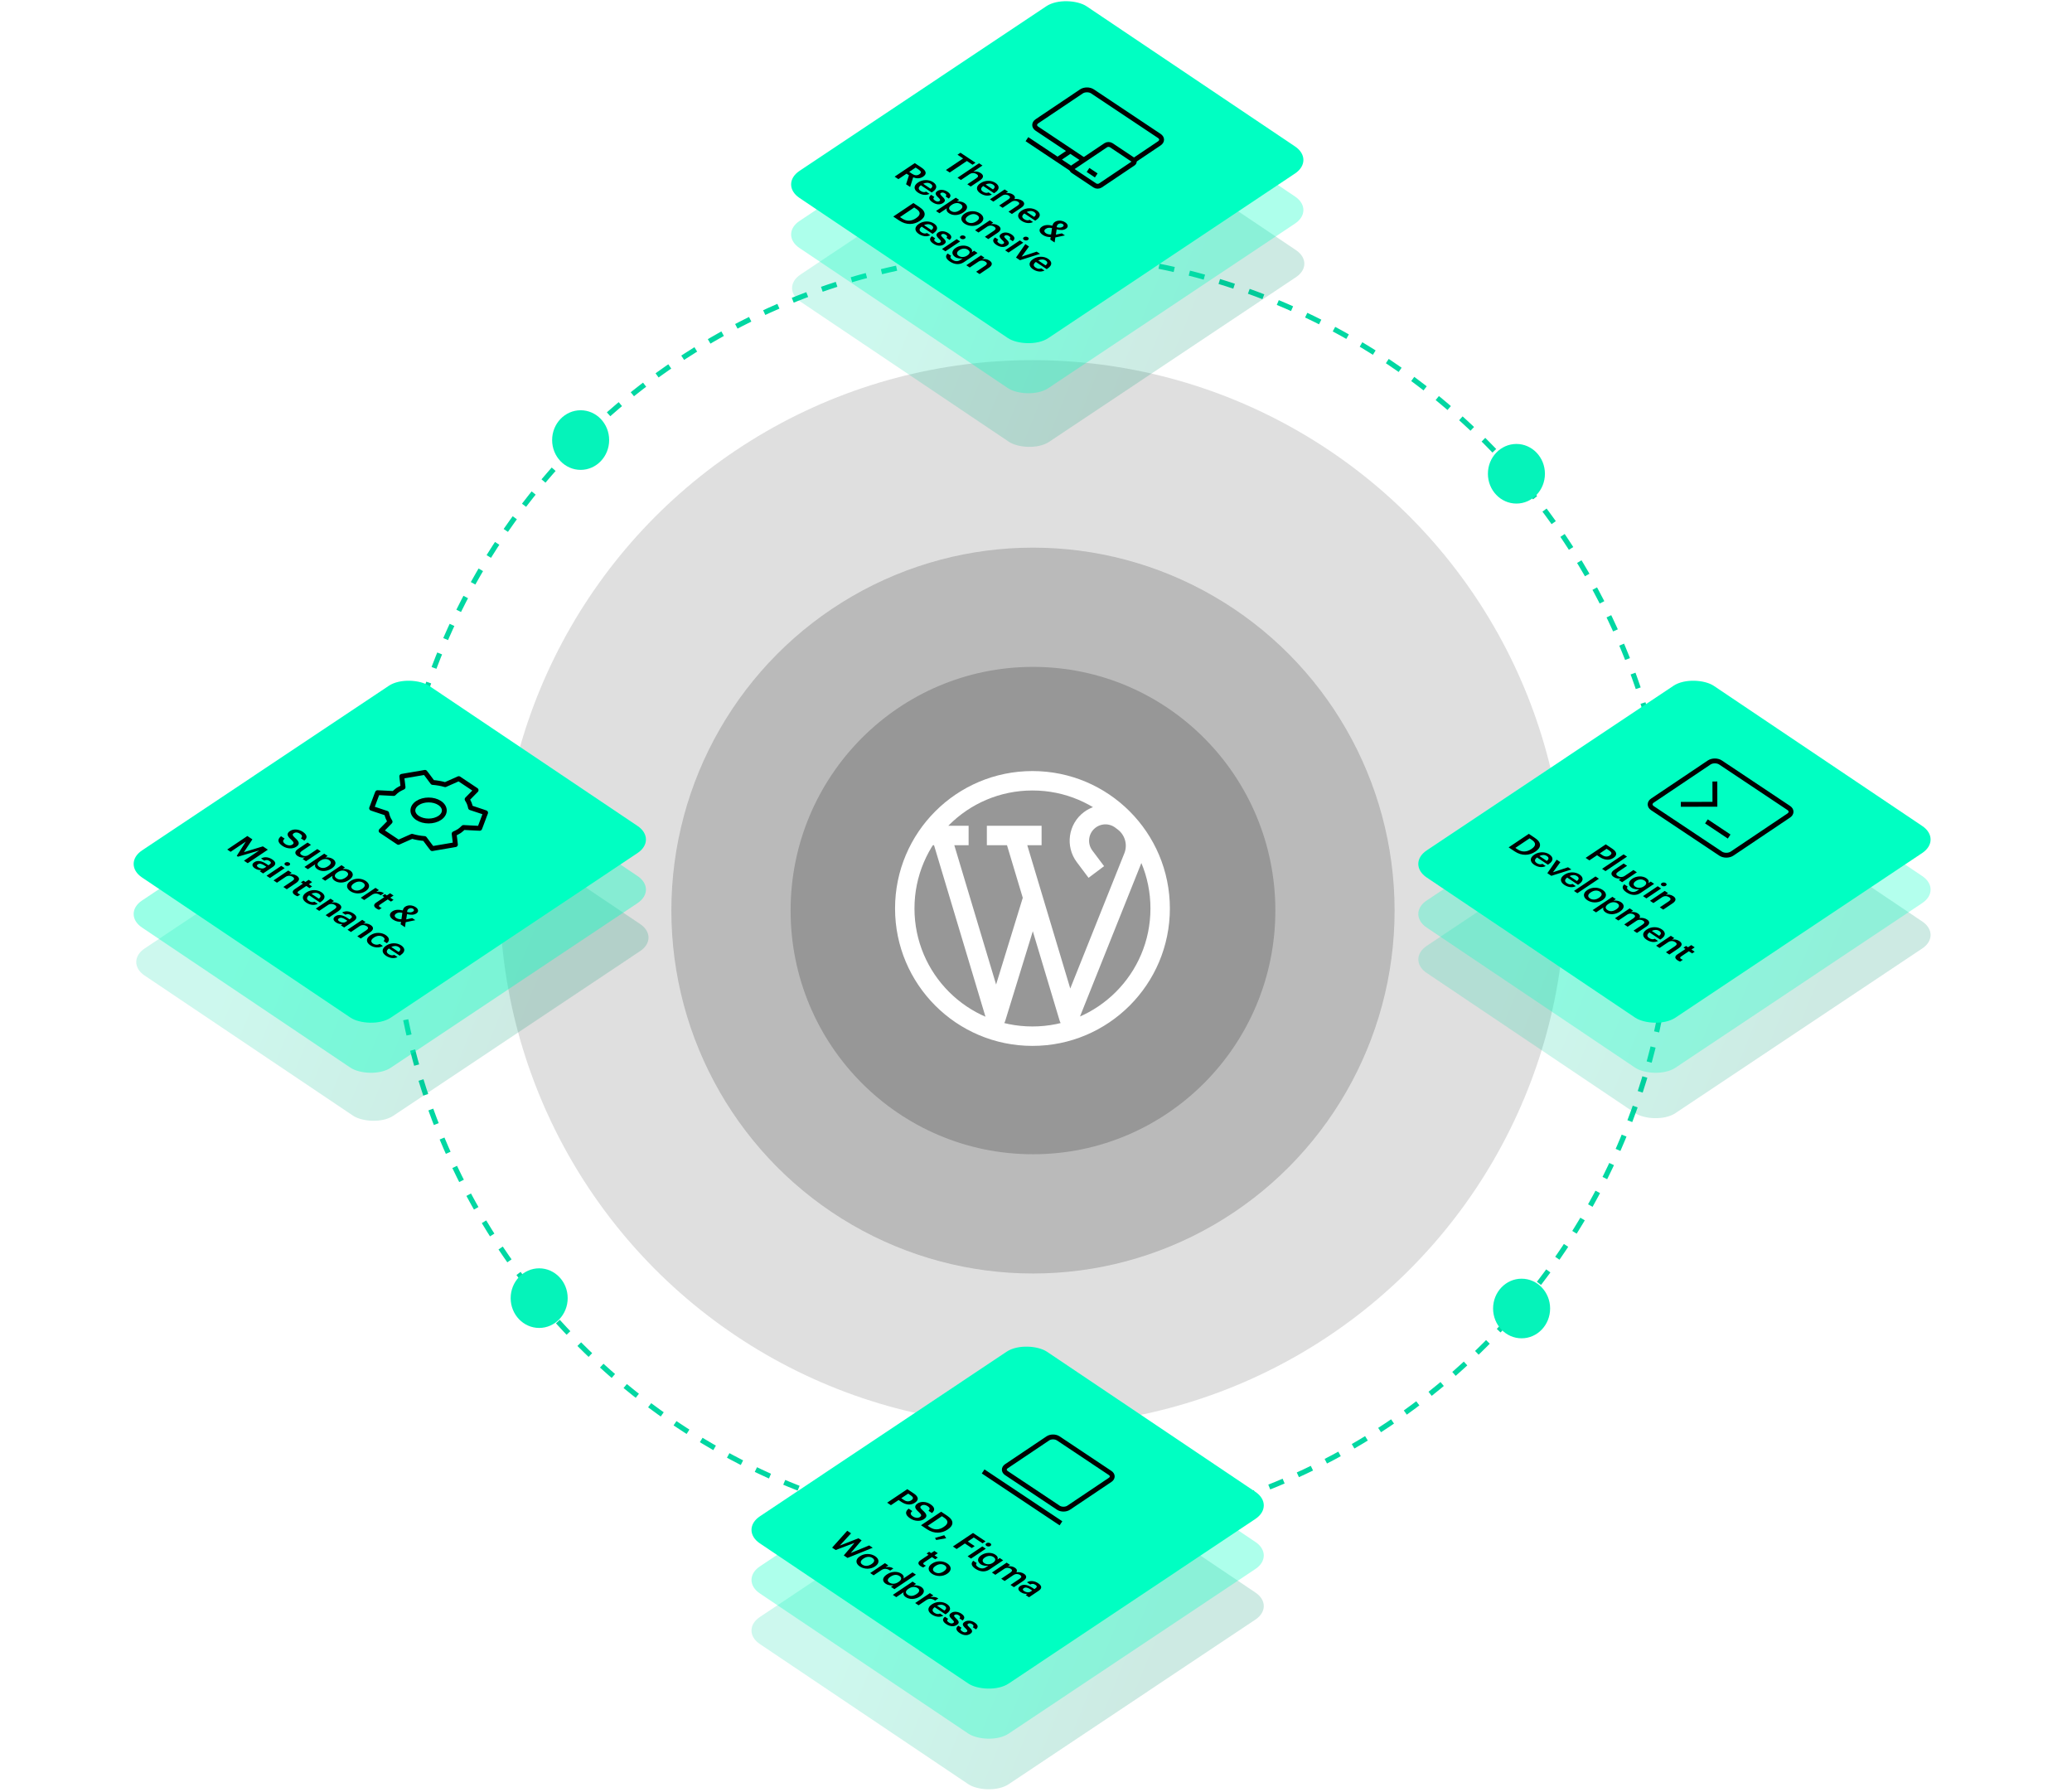 <svg width="733" height="634" viewBox="0 0 733 634" fill="none" xmlns="http://www.w3.org/2000/svg">
<circle cx="365.256" cy="315.905" r="226.198" stroke="#00D7A2" stroke-width="1.834" stroke-dasharray="5.5 5.5"/>
<circle opacity="0.2" cx="365.255" cy="315.903" r="188.511" fill="#626262"/>
<ellipse cx="205.411" cy="155.667" rx="10.087" ry="10.546" fill="#05F3BA"/>
<ellipse cx="190.74" cy="459.199" rx="10.087" ry="10.546" fill="#05F3BA"/>
<ellipse cx="538.288" cy="462.867" rx="10.087" ry="10.546" fill="#05F3BA"/>
<ellipse cx="536.454" cy="167.588" rx="10.087" ry="10.546" fill="#05F3BA"/>
<ellipse opacity="0.3" cx="365.432" cy="322.105" rx="127.924" ry="128.382" fill="#626262"/>
<ellipse opacity="0.4" cx="365.431" cy="322.105" rx="85.741" ry="86.2" fill="#626262"/>
<path d="M332.981 295.546L352.342 360.082L365.249 318.134M358.796 295.546L378.156 360.082L400.942 303.117C402.729 298.65 401.296 293.54 397.447 290.654L396.595 290.015C393.317 287.556 388.81 287.556 385.532 290.015C381.458 293.07 380.633 298.848 383.688 302.922L387.837 308.453M329.755 295.546H342.662M349.115 295.546H368.476M365.249 366.535C340.3 366.535 320.074 346.31 320.074 321.36C320.074 296.411 340.3 276.186 365.249 276.186C390.199 276.186 410.424 296.411 410.424 321.36C410.424 346.31 390.199 366.535 365.249 366.535Z" stroke="white" stroke-width="6.871" stroke-linejoin="round"/>
<rect opacity="0.2" width="122.11" height="106.019" rx="8.588" transform="matrix(0.832 -0.555 0.83 0.558 44.018 340.284)" fill="url(#paint0_linear_3603_18068)"/>
<rect width="122.11" height="106.019" rx="8.588" transform="matrix(0.832 -0.555 0.83 0.558 43.101 323.306)" fill="#00FFC2" fill-opacity="0.4"/>
<rect width="122.11" height="106.019" rx="8.588" transform="matrix(0.832 -0.555 0.83 0.558 43.101 305.592)" fill="#00FFC2"/>
<path d="M99.982 299.267C98.035 297.969 98.182 296.774 99.427 295.805L100.705 296.657C100.078 297.198 99.77 297.793 100.978 298.598C101.767 299.124 102.764 299.202 103.422 298.761C104.079 298.319 103.999 297.932 103.03 297.033C101.552 295.741 101.261 294.854 102.596 293.957C103.761 293.174 105.636 293.251 107.124 294.243C108.662 295.268 108.883 296.349 107.658 297.359L106.44 296.547C107.057 295.958 106.947 295.458 106.128 294.912C105.319 294.373 104.511 294.354 103.963 294.722C103.386 295.11 103.336 295.464 104.395 296.41C105.843 297.682 106.234 298.582 104.809 299.539C103.574 300.369 101.559 300.319 99.982 299.267ZM105.293 302.808C104.264 302.122 104.083 301.215 105.468 300.285L108.805 298.043L110.013 298.849L106.815 300.996C106.028 301.525 105.999 301.986 106.698 302.452C107.347 302.884 108.335 302.983 109.161 302.427L112.26 300.346L113.468 301.152L108.258 304.651L107.05 303.846L107.866 303.297C107.099 303.465 106.141 303.373 105.293 302.808ZM107.707 306.671L114.7 301.974L115.909 302.779L115.072 303.341C115.859 303.2 116.957 303.331 117.726 303.844C119.034 304.716 119.076 306.037 117.392 307.168L117.312 307.221C115.639 308.345 113.654 308.382 112.306 307.484C111.478 306.931 111.287 306.257 111.516 305.73L108.916 307.476L107.707 306.671ZM112.963 306.642C113.852 307.234 114.939 307.159 116.054 306.409L116.134 306.356C117.29 305.58 117.258 304.799 116.47 304.273C115.631 303.714 114.464 303.696 113.309 304.472L113.229 304.526C112.063 305.308 112.085 306.056 112.963 306.642ZM113.826 310.75L120.819 306.053L122.027 306.858L121.191 307.42C121.978 307.279 123.075 307.41 123.844 307.923C125.152 308.795 125.194 310.116 123.511 311.247L123.431 311.3C121.758 312.425 119.773 312.461 118.425 311.563C117.596 311.01 117.406 310.336 117.634 309.809L115.034 311.555L113.826 310.75ZM119.082 310.721C119.971 311.313 121.057 311.238 122.173 310.488L122.253 310.435C123.408 309.659 123.377 308.878 122.588 308.352C121.75 307.793 120.583 307.775 119.427 308.551L119.348 308.605C118.182 309.388 118.203 310.135 119.082 310.721ZM124.901 314.627C125.8 315.226 127.006 315.137 128.072 314.421L128.142 314.374C129.218 313.652 129.336 312.851 128.437 312.252C127.539 311.653 126.342 311.721 125.266 312.444L125.187 312.497C124.121 313.213 123.982 314.014 124.901 314.627ZM123.955 315.249C122.417 314.224 122.345 312.749 123.929 311.685L124.008 311.632C125.622 310.548 127.846 310.591 129.384 311.616C130.911 312.634 130.994 314.116 129.4 315.186L129.32 315.24C127.696 316.33 125.492 316.274 123.955 315.249ZM127.632 317.567L132.842 314.068L134.05 314.874L133.074 315.529C134.061 315.307 134.939 315.373 135.827 315.952L134.702 316.708C133.633 316.009 132.656 315.81 131.55 316.553L128.84 318.373L127.632 317.567ZM133.137 321.357C132.099 320.665 132.118 319.931 133.104 319.269L135.953 317.355L135.254 316.889L136.16 316.28L136.859 316.746L138.005 315.977L139.213 316.782L138.067 317.552L139.216 318.317L138.309 318.926L137.161 318.161L134.421 320C133.963 320.308 133.974 320.595 134.353 320.848C134.593 321.008 134.802 321.108 135.042 321.174L134.085 321.816C133.826 321.737 133.507 321.604 133.137 321.357ZM146.921 325.494L143.522 326.214L143.266 327.99L141.738 326.971L141.866 326.083C140.959 326.092 140.011 325.94 139.092 325.327C137.704 324.402 137.533 323.235 138.778 322.398C139.824 321.696 141.081 321.72 142.497 322.052C142.616 321.464 142.915 321.023 143.343 320.735C144.469 319.979 145.995 320.197 147.033 320.889C148.012 321.542 148.243 322.482 147.286 323.124C146.46 323.68 145.313 323.702 143.986 323.35L143.71 325.219L145.833 324.769L146.921 325.494ZM140.228 324.752C140.688 325.058 141.296 325.197 142.014 325.156L142.339 322.906C141.541 322.734 140.833 322.702 140.166 323.15C139.448 323.632 139.449 324.232 140.228 324.752ZM144.511 321.528C144.182 321.748 144.073 322.089 144.004 322.59C144.982 322.828 145.58 322.8 146.138 322.426C146.547 322.151 146.566 321.764 146.147 321.485C145.707 321.192 145.079 321.146 144.511 321.528ZM80.386 300.513L87.509 295.729L89.286 296.914L86.302 301.43L93 299.39L94.758 300.562L87.635 305.345L86.307 304.46L91.686 300.847L84.18 303.042L83.751 302.756L86.964 297.699L81.585 301.312L80.386 300.513ZM90.189 307.181C89.231 306.542 88.9 305.709 89.986 304.98C91.201 304.163 92.818 304.654 94.315 305.653L94.964 306.085L95.233 305.905C95.931 305.436 96.04 305.043 95.331 304.57C94.702 304.151 94.093 304.145 93.515 304.453L92.347 303.674C93.662 302.924 95.139 303.229 96.307 304.008C97.475 304.786 97.916 305.72 96.491 306.677L93.074 308.972L91.886 308.18L92.524 307.751C91.736 307.826 90.988 307.714 90.189 307.181ZM91.345 306.792C92.084 307.285 93.022 307.39 93.689 306.942L94.207 306.594L93.588 306.181C92.67 305.569 91.871 305.317 91.234 305.745C90.796 306.039 90.746 306.393 91.345 306.792ZM94.289 309.782L99.499 306.282L100.708 307.088L95.498 310.587L94.289 309.782ZM100.945 306.1C100.546 305.834 100.525 305.42 100.914 305.159C101.312 304.891 101.93 304.904 102.33 305.17C102.729 305.436 102.75 305.85 102.351 306.117C101.963 306.378 101.345 306.366 100.945 306.1ZM96.77 311.436L101.98 307.936L103.189 308.742L102.362 309.297C103.119 309.122 104.127 309.221 104.986 309.793C106.034 310.492 106.165 311.393 104.731 312.356L101.453 314.558L100.245 313.752L103.413 311.624C104.2 311.096 104.239 310.642 103.52 310.163C102.841 309.71 101.874 309.625 101.047 310.18L97.979 312.241L96.77 311.436ZM104.333 316.597C103.295 315.905 103.313 315.171 104.299 314.509L107.148 312.595L106.45 312.129L107.356 311.52L108.055 311.986L109.201 311.217L110.409 312.022L109.263 312.792L110.411 313.557L109.505 314.166L108.357 313.4L105.617 315.24C105.159 315.548 105.169 315.835 105.549 316.088C105.788 316.248 105.998 316.348 106.238 316.414L105.281 317.056C105.022 316.977 104.702 316.844 104.333 316.597ZM108.328 319.274C106.791 318.249 106.688 316.834 108.332 315.731L108.412 315.677C110.026 314.593 112.21 314.609 113.697 315.601C114.995 316.467 115.397 317.761 113.534 319.012L113.185 319.246L109.361 316.696C108.415 317.385 108.356 318.093 109.255 318.692C109.984 319.178 110.652 319.237 111.25 318.956L112.418 319.734C111.152 320.357 109.666 320.166 108.328 319.274ZM110.188 316.168L112.794 317.905C113.63 317.263 113.57 316.689 112.821 316.19C112.092 315.704 111.115 315.706 110.188 316.168ZM111.724 321.404L116.934 317.905L118.142 318.711L117.315 319.266C118.072 319.091 119.08 319.19 119.939 319.762C120.987 320.461 121.118 321.362 119.684 322.325L116.406 324.526L115.198 323.721L118.366 321.593C119.153 321.065 119.192 320.611 118.473 320.132C117.794 319.679 116.827 319.594 116 320.149L112.932 322.21L111.724 321.404ZM118.867 326.3C117.908 325.661 117.578 324.827 118.663 324.098C119.879 323.282 121.495 323.773 122.993 324.771L123.642 325.204L123.911 325.023C124.608 324.555 124.717 324.161 124.008 323.688C123.379 323.269 122.771 323.263 122.193 323.571L121.025 322.793C122.34 322.043 123.817 322.347 124.985 323.126C126.153 323.905 126.593 324.838 125.169 325.795L121.752 328.09L120.564 327.298L121.201 326.87C120.414 326.945 119.666 326.832 118.867 326.3ZM120.023 325.911C120.762 326.403 121.699 326.509 122.367 326.06L122.885 325.712L122.266 325.3C121.347 324.687 120.549 324.435 119.911 324.863C119.473 325.158 119.424 325.511 120.023 325.911ZM122.937 328.88L128.147 325.381L129.355 326.186L128.528 326.742C129.286 326.567 130.294 326.665 131.152 327.238C132.201 327.937 132.332 328.837 130.897 329.801L127.62 332.002L126.412 331.197L129.58 329.069C130.367 328.54 130.406 328.086 129.687 327.607C129.008 327.155 128.04 327.07 127.213 327.625L124.145 329.686L122.937 328.88ZM130.999 334.388C129.501 333.39 129.339 331.975 131.003 330.858L131.082 330.804C132.736 329.693 134.96 329.776 136.418 330.748C137.576 331.52 138.147 332.594 136.852 333.651L135.684 332.872C136.281 332.337 136.111 331.837 135.472 331.411C134.643 330.858 133.416 330.894 132.341 331.616L132.261 331.67C131.125 332.432 131.087 333.207 131.975 333.799C132.614 334.225 133.542 334.337 134.349 333.888L135.457 334.627C134.172 335.37 132.417 335.333 130.999 334.388ZM136.552 338.09C135.015 337.065 134.912 335.651 136.556 334.547L136.636 334.493C138.25 333.409 140.434 333.425 141.922 334.417C143.22 335.283 143.621 336.577 141.758 337.828L141.409 338.062L137.585 335.512C136.639 336.201 136.58 336.909 137.479 337.508C138.208 337.994 138.876 338.053 139.474 337.772L140.642 338.55C139.377 339.173 137.89 338.982 136.552 338.09ZM138.412 334.984L141.018 336.721C141.855 336.079 141.794 335.505 141.045 335.006C140.316 334.52 139.339 334.522 138.412 334.984Z" fill="black"/>
<path fill-rule="evenodd" clip-rule="evenodd" d="M162.302 275.43L161.275 275.893L157.488 277.569C156.058 277.144 154.56 276.894 153.048 276.774L150.938 273.954L150.35 273.21L149.152 273.425L143.337 274.414L142.138 274.629L142.22 275.437L142.591 278.466C141.958 278.773 141.306 279.058 140.735 279.441C140.164 279.825 139.74 280.263 139.285 280.687L134.757 280.45L133.548 280.398L133.231 281.201L131.775 285.096L131.456 285.9L132.572 286.289L136.794 287.69C136.979 288.702 137.359 289.703 138 290.659L135.509 293.199L134.82 293.888L140.945 297.971L141.974 297.509L145.759 295.832C147.189 296.257 148.688 296.507 150.2 296.627L152.309 299.447L152.895 300.192L154.097 299.977L159.911 298.987L161.111 298.774L161.027 297.963L160.656 294.934C161.291 294.63 161.941 294.343 162.512 293.959C163.083 293.576 163.509 293.14 163.962 292.714L168.49 292.951L169.701 293.004L170.016 292.2L171.474 288.307L171.789 287.502L170.675 287.112L166.453 285.711C166.268 284.699 165.889 283.697 165.248 282.742L167.741 280.203L168.427 279.513L162.302 275.43Z" stroke="black" stroke-width="1.718" stroke-linecap="square" stroke-linejoin="round"/>
<path fill-rule="evenodd" clip-rule="evenodd" d="M155.562 289.326C153.394 290.781 149.871 290.787 147.698 289.338C145.524 287.888 145.519 285.531 147.686 284.076C149.853 282.62 153.376 282.615 155.55 284.064C157.723 285.513 157.729 287.87 155.562 289.326Z" stroke="black" stroke-width="1.718" stroke-linecap="square" stroke-linejoin="round"/>
<rect opacity="0.2" width="122.11" height="106.019" rx="8.588" transform="matrix(0.832 -0.555 0.83 0.558 497.567 339.367)" fill="url(#paint1_linear_3603_18068)"/>
<g filter="url(#filter0_b_3603_18068)">
<rect width="122.11" height="106.019" rx="8.588" transform="matrix(0.832 -0.555 0.83 0.558 497.567 323.306)" fill="#00FFC2" fill-opacity="0.3"/>
</g>
<rect width="122.11" height="106.019" rx="8.588" transform="matrix(0.832 -0.555 0.83 0.558 497.567 305.592)" fill="#00FFC2"/>
<path d="M560.942 303.463L568.064 298.679L570.361 300.21C571.958 301.275 572.299 302.449 570.805 303.452L570.765 303.479C569.261 304.489 567.505 304.212 565.978 303.194L564.979 302.528L562.27 304.348L560.942 303.463ZM565.936 301.886L566.904 302.531C567.783 303.117 568.68 303.142 569.467 302.614L569.507 302.587C570.354 302.018 570.183 301.465 569.335 300.899L568.366 300.253L565.936 301.886ZM566.757 307.339L574.377 302.221L575.585 303.026L567.965 308.145L566.757 307.339ZM570.885 310.225C569.857 309.539 569.676 308.632 571.06 307.702L574.398 305.461L575.606 306.266L572.408 308.414C571.621 308.942 571.592 309.403 572.291 309.869C572.94 310.301 573.927 310.4 574.754 309.845L577.852 307.764L579.06 308.569L573.85 312.068L572.642 311.263L573.459 310.714C572.692 310.882 571.734 310.791 570.885 310.225ZM575.397 315.659C573.76 314.568 573.758 313.58 574.614 312.818L575.832 313.63C575.414 314.044 575.515 314.511 576.304 315.037C577.242 315.663 578.23 315.694 579.166 315.065L579.933 314.55C579.145 314.692 578.028 314.574 577.259 314.061C575.951 313.189 575.919 311.861 577.423 310.851L577.493 310.804C578.958 309.82 581.052 309.75 582.4 310.649C583.258 311.221 583.389 311.828 583.171 312.376L583.968 311.841L585.176 312.646L580.354 315.884C578.81 316.908 577.015 316.738 575.397 315.659ZM578.485 313.639C579.324 314.198 580.531 314.202 581.527 313.533L581.597 313.486C582.583 312.824 582.631 312.07 581.763 311.491C580.864 310.892 579.698 310.98 578.751 311.616L578.671 311.669C577.705 312.318 577.707 313.119 578.485 313.639ZM581.232 316.989L586.442 313.49L587.65 314.296L582.44 317.795L581.232 316.989ZM587.888 313.307C587.488 313.041 587.468 312.627 587.856 312.367C588.255 312.099 588.873 312.111 589.272 312.377C589.672 312.644 589.692 313.057 589.294 313.325C588.905 313.586 588.287 313.574 587.888 313.307ZM583.713 318.643L588.923 315.144L590.131 315.95L589.304 316.505C590.062 316.33 591.069 316.428 591.928 317.001C592.976 317.7 593.108 318.601 591.673 319.564L588.396 321.765L587.188 320.96L590.355 318.832C591.142 318.304 591.181 317.85 590.463 317.37C589.784 316.918 588.816 316.833 587.989 317.388L584.921 319.449L583.713 318.643ZM536.081 299.932L536.86 300.451C538.458 301.516 540.143 301.413 541.717 300.356L541.797 300.303C543.331 299.272 543.558 298.184 541.881 297.066L541.112 296.553L536.081 299.932ZM533.708 299.749L540.83 294.965L542.997 296.41C545.483 298.067 545.277 299.823 543.204 301.214L543.115 301.275C541.043 302.666 538.36 302.851 535.854 301.18L533.708 299.749ZM542.733 305.899C541.195 304.874 541.093 303.459 542.736 302.356L542.816 302.302C544.43 301.218 546.614 301.234 548.102 302.226C549.4 303.092 549.801 304.385 547.938 305.637L547.589 305.871L543.765 303.321C542.819 304.01 542.76 304.718 543.659 305.317C544.388 305.803 545.056 305.862 545.654 305.581L546.822 306.359C545.557 306.982 544.07 306.791 542.733 305.899ZM544.592 302.793L547.198 304.53C548.035 303.888 547.974 303.314 547.225 302.815C546.496 302.329 545.519 302.331 544.592 302.793ZM547.398 308.876L550.701 304.106L551.999 304.971L549.392 308.553L554.715 306.782L555.903 307.574L548.806 309.815L547.398 308.876ZM553.39 313.004C551.853 311.979 551.75 310.565 553.394 309.461L553.474 309.407C555.088 308.323 557.272 308.34 558.76 309.331C560.058 310.197 560.459 311.491 558.596 312.742L558.247 312.976L554.423 310.427C553.477 311.116 553.418 311.823 554.317 312.422C555.046 312.908 555.714 312.967 556.312 312.686L557.48 313.464C556.215 314.087 554.728 313.896 553.39 313.004ZM555.25 309.898L557.856 311.635C558.693 310.993 558.632 310.419 557.883 309.92C557.154 309.434 556.177 309.436 555.25 309.898ZM556.816 315.155L564.436 310.036L565.644 310.842L558.024 315.96L556.816 315.155ZM562.47 317.804C563.368 318.403 564.575 318.314 565.641 317.599L565.711 317.552C566.786 316.829 566.905 316.028 566.006 315.429C565.108 314.83 563.911 314.899 562.835 315.621L562.755 315.675C561.689 316.391 561.551 317.192 562.47 317.804ZM561.523 318.426C559.986 317.401 559.913 315.927 561.497 314.863L561.577 314.809C563.191 313.725 565.415 313.768 566.953 314.793C568.48 315.812 568.562 317.293 566.969 318.364L566.889 318.417C565.265 319.508 563.061 319.452 561.523 318.426ZM563.418 321.942L570.411 317.245L571.619 318.051L570.782 318.613C571.57 318.471 572.667 318.603 573.436 319.116C574.744 319.988 574.786 321.309 573.102 322.44L573.023 322.493C571.349 323.617 569.365 323.654 568.017 322.755C567.188 322.203 566.997 321.529 567.226 321.001L564.626 322.748L563.418 321.942ZM568.673 321.913C569.562 322.506 570.649 322.43 571.765 321.681L571.844 321.628C573 320.851 572.969 320.071 572.18 319.545C571.341 318.986 570.174 318.968 569.019 319.744L568.939 319.797C567.774 320.58 567.795 321.328 568.673 321.913ZM571.319 324.824L576.529 321.325L577.738 322.13L576.941 322.665C577.678 322.504 578.666 322.602 579.435 323.115C580.114 323.567 580.364 324.121 579.976 324.729C581.023 324.56 582.031 324.845 582.68 325.278C583.638 325.917 583.829 326.831 582.395 327.795L579.097 330.009L577.889 329.204L581.107 327.043C581.874 326.527 581.873 326.087 581.274 325.688C580.675 325.288 579.727 325.19 578.931 325.725L575.813 327.819L574.604 327.014L577.822 324.853C578.589 324.338 578.578 323.89 577.989 323.498C577.39 323.098 576.443 323 575.646 323.535L572.528 325.629L571.319 324.824ZM582.482 332.399C580.945 331.374 580.842 329.959 582.486 328.855L582.566 328.802C584.18 327.718 586.364 327.734 587.851 328.726C589.149 329.591 589.551 330.885 587.688 332.136L587.339 332.371L583.515 329.821C582.569 330.51 582.51 331.218 583.409 331.817C584.138 332.303 584.806 332.362 585.404 332.08L586.572 332.859C585.306 333.482 583.82 333.291 582.482 332.399ZM584.342 329.293L586.948 331.03C587.784 330.388 587.724 329.814 586.975 329.315C586.246 328.829 585.269 328.83 584.342 329.293ZM585.877 334.529L591.087 331.03L592.296 331.835L591.469 332.391C592.226 332.216 593.234 332.314 594.093 332.887C595.141 333.586 595.272 334.486 593.838 335.45L590.56 337.651L589.352 336.846L592.52 334.718C593.307 334.189 593.346 333.736 592.627 333.256C591.948 332.804 590.981 332.719 590.154 333.274L587.086 335.335L585.877 334.529ZM593.44 339.691C592.402 338.999 592.42 338.264 593.406 337.602L596.256 335.689L595.557 335.223L596.463 334.614L597.162 335.08L598.308 334.31L599.516 335.116L598.37 335.885L599.518 336.651L598.612 337.259L597.464 336.494L594.724 338.334C594.266 338.642 594.276 338.929 594.656 339.182C594.895 339.341 595.105 339.441 595.345 339.507L594.388 340.15C594.129 340.07 593.809 339.937 593.44 339.691Z" fill="black"/>
<path d="M606.659 276.44L606.673 284.502L594.625 284.523M603.672 290.554L611.713 295.915M608.656 269.718L632.78 285.801C633.891 286.541 633.893 287.744 632.785 288.488L612.727 301.96C611.62 302.704 609.822 302.707 608.711 301.967L584.587 285.884C583.477 285.144 583.475 283.94 584.582 283.196L604.64 269.725C605.748 268.981 607.546 268.978 608.656 269.718Z" stroke="black" stroke-width="1.718"/>
<g opacity="0.2" filter="url(#filter1_b_3603_18068)">
<rect width="122.11" height="106.019" rx="8.588" transform="matrix(0.832 -0.555 0.83 0.558 276.022 101.896)" fill="url(#paint2_linear_3603_18068)"/>
</g>
<g opacity="0.8" filter="url(#filter2_b_3603_18068)">
<rect width="122.11" height="106.019" rx="8.588" transform="matrix(0.832 -0.555 0.83 0.558 275.689 82.93)" fill="#00FFC2" fill-opacity="0.4"/>
</g>
<rect width="122.11" height="106.019" rx="8.588" transform="matrix(0.832 -0.555 0.83 0.558 275.689 65.216)" fill="#00FFC2"/>
<path d="M334.639 60.136L340.715 56.055L338.728 54.731L339.774 54.028L345.086 57.569L344.04 58.272L342.053 56.947L335.977 61.028L334.639 60.136ZM338.732 62.866L346.353 57.747L347.561 58.553L344.324 60.727C345.081 60.552 346.089 60.651 346.947 61.223C347.996 61.922 348.127 62.823 346.693 63.786L343.415 65.987L342.207 65.182L345.375 63.054C346.162 62.526 346.201 62.072 345.482 61.593C344.803 61.14 343.836 61.055 343.009 61.61L339.941 63.671L338.732 62.866ZM346.804 68.38C345.267 67.355 345.164 65.941 346.808 64.837L346.888 64.783C348.502 63.699 350.686 63.715 352.173 64.707C353.471 65.573 353.873 66.867 352.01 68.118L351.661 68.352L347.837 65.802C346.891 66.491 346.832 67.199 347.731 67.798C348.46 68.284 349.128 68.343 349.726 68.061L350.894 68.84C349.628 69.463 348.142 69.272 346.804 68.38ZM348.664 65.274L351.27 67.011C352.106 66.369 352.046 65.795 351.297 65.296C350.568 64.81 349.591 64.812 348.664 65.274ZM350.199 70.51L355.409 67.011L356.618 67.817L355.821 68.352C356.558 68.19 357.546 68.289 358.315 68.801C358.994 69.254 359.244 69.808 358.856 70.415C359.903 70.247 360.911 70.532 361.56 70.965C362.518 71.604 362.709 72.518 361.275 73.481L357.977 75.696L356.769 74.89L359.987 72.729C360.754 72.214 360.753 71.774 360.154 71.374C359.555 70.975 358.607 70.876 357.811 71.412L354.693 73.506L353.484 72.7L356.702 70.539C357.469 70.024 357.458 69.577 356.869 69.184C356.27 68.785 355.323 68.686 354.526 69.222L351.408 71.316L350.199 70.51ZM361.362 78.085C359.825 77.06 359.722 75.646 361.366 74.542L361.446 74.488C363.06 73.404 365.244 73.421 366.731 74.412C368.029 75.278 368.431 76.572 366.568 77.823L366.219 78.057L362.395 75.508C361.449 76.197 361.39 76.904 362.289 77.503C363.018 77.989 363.686 78.048 364.284 77.767L365.452 78.546C364.186 79.168 362.7 78.978 361.362 78.085ZM363.222 74.979L365.828 76.716C366.664 76.074 366.604 75.501 365.855 75.001C365.126 74.515 364.149 74.517 363.222 74.979ZM376.743 83.273L373.344 83.993L373.087 85.769L371.56 84.751L371.688 83.863C370.78 83.871 369.833 83.719 368.914 83.107C367.526 82.182 367.355 81.014 368.6 80.178C369.646 79.475 370.903 79.5 372.319 79.831C372.438 79.243 372.736 78.802 373.165 78.515C374.29 77.759 375.817 77.976 376.855 78.669C377.834 79.321 378.065 80.261 377.108 80.904C376.281 81.459 375.135 81.481 373.808 81.13L373.532 82.999L375.655 82.548L376.743 83.273ZM370.05 82.531C370.509 82.837 371.118 82.976 371.836 82.935L372.161 80.685C371.363 80.513 370.655 80.481 369.987 80.929C369.27 81.411 369.271 82.012 370.05 82.531ZM374.333 79.307C374.004 79.528 373.895 79.868 373.826 80.369C374.804 80.607 375.402 80.58 375.96 80.205C376.369 79.931 376.388 79.544 375.969 79.264C375.529 78.971 374.901 78.925 374.333 79.307ZM316.495 62.484L323.618 57.7L326.014 59.297C327.582 60.343 328.043 61.503 326.588 62.48L326.548 62.507C325.433 63.256 324.166 63.171 323.048 62.733L321.977 66.138L320.539 65.18L321.551 62.001L320.702 61.435L317.823 63.369L316.495 62.484ZM321.649 60.8L322.717 61.512C323.606 62.105 324.453 62.163 325.21 61.655L325.25 61.628C326.067 61.079 325.837 60.552 324.988 59.987L323.92 59.274L321.649 60.8ZM324.74 68.114C323.203 67.089 323.1 65.674 324.744 64.57L324.824 64.516C326.438 63.433 328.622 63.449 330.11 64.441C331.408 65.306 331.809 66.6 329.946 67.851L329.597 68.085L325.773 65.536C324.827 66.225 324.768 66.932 325.667 67.531C326.396 68.017 327.064 68.076 327.662 67.795L328.83 68.574C327.565 69.197 326.078 69.006 324.74 68.114ZM326.6 65.007L329.206 66.745C330.043 66.103 329.982 65.529 329.233 65.029C328.504 64.543 327.527 64.545 326.6 65.007ZM329.872 71.535C328.524 70.636 328.353 69.695 329.409 68.92L330.547 69.678C330.079 70.073 330.04 70.46 330.749 70.933C331.398 71.365 331.916 71.404 332.355 71.11C332.783 70.822 332.593 70.482 331.954 69.883C330.795 68.817 330.674 68.217 331.65 67.561C332.696 66.859 334.193 67.163 335.171 67.815C336.24 68.527 336.69 69.361 335.644 70.237L334.526 69.491C334.904 69.104 334.854 68.777 334.295 68.404C333.775 68.058 333.217 68.019 332.848 68.266C332.47 68.521 332.57 68.787 333.259 69.433C334.298 70.379 334.728 71.066 333.622 71.809C332.566 72.518 331.21 72.427 329.872 71.535ZM331.135 74.63L338.128 69.933L339.337 70.739L338.5 71.301C339.287 71.159 340.385 71.291 341.153 71.803C342.461 72.675 342.504 73.997 340.82 75.127L340.74 75.181C339.067 76.305 337.082 76.342 335.734 75.443C334.906 74.891 334.715 74.217 334.943 73.689L332.343 75.436L331.135 74.63ZM336.391 74.601C337.28 75.194 338.367 75.118 339.482 74.369L339.562 74.315C340.718 73.539 340.686 72.758 339.898 72.233C339.059 71.674 337.892 71.655 336.736 72.432L336.657 72.485C335.491 73.268 335.512 74.015 336.391 74.601ZM342.21 78.507C343.109 79.106 344.316 79.017 345.381 78.302L345.451 78.255C346.527 77.532 346.645 76.731 345.747 76.132C344.848 75.533 343.651 75.602 342.576 76.324L342.496 76.378C341.43 77.094 341.292 77.895 342.21 78.507ZM341.264 79.129C339.726 78.104 339.654 76.63 341.238 75.566L341.318 75.512C342.931 74.428 345.155 74.471 346.693 75.496C348.221 76.515 348.303 77.996 346.709 79.067L346.629 79.12C345.006 80.211 342.802 80.154 341.264 79.129ZM344.941 81.448L350.151 77.948L351.359 78.754L350.533 79.309C351.29 79.134 352.298 79.233 353.156 79.805C354.205 80.504 354.336 81.405 352.901 82.368L349.624 84.57L348.416 83.764L351.584 81.636C352.371 81.108 352.41 80.654 351.691 80.175C351.012 79.722 350.044 79.637 349.218 80.192L346.149 82.253L344.941 81.448ZM352.504 86.623C351.156 85.724 350.985 84.784 352.041 84.007L353.179 84.766C352.711 85.161 352.672 85.548 353.38 86.021C354.029 86.453 354.548 86.492 354.986 86.198C355.415 85.91 355.225 85.57 354.585 84.971C353.427 83.905 353.306 83.305 354.282 82.649C355.328 81.946 356.825 82.251 357.803 82.903C358.872 83.615 359.322 84.449 358.276 85.325L357.158 84.579C357.536 84.192 357.486 83.865 356.927 83.492C356.407 83.146 355.849 83.107 355.48 83.354C355.102 83.609 355.202 83.875 355.891 84.521C356.93 85.467 357.36 86.154 356.254 86.897C355.198 87.606 353.842 87.515 352.504 86.623ZM355.58 88.54L360.79 85.041L361.998 85.847L356.788 89.346L355.58 88.54ZM362.236 84.859C361.837 84.592 361.816 84.178 362.205 83.918C362.603 83.65 363.221 83.662 363.621 83.928C364.02 84.195 364.041 84.609 363.642 84.876C363.254 85.137 362.635 85.125 362.236 84.859ZM359.429 91.106L362.732 86.336L364.03 87.201L361.423 90.783L366.746 89.012L367.934 89.804L360.837 92.045L359.429 91.106ZM365.421 95.234C363.884 94.209 363.782 92.795 365.425 91.691L365.505 91.637C367.119 90.553 369.303 90.57 370.791 91.561C372.089 92.427 372.49 93.721 370.627 94.972L370.278 95.206L366.454 92.657C365.508 93.346 365.449 94.053 366.348 94.652C367.077 95.138 367.745 95.197 368.343 94.916L369.511 95.695C368.246 96.317 366.759 96.126 365.421 95.234ZM367.281 92.128L369.887 93.865C370.724 93.223 370.663 92.649 369.914 92.15C369.185 91.664 368.208 91.666 367.281 92.128ZM318.384 76.786L319.163 77.305C320.761 78.37 322.446 78.267 324.02 77.21L324.099 77.156C325.634 76.126 325.861 75.038 324.184 73.92L323.415 73.407L318.384 76.786ZM316.01 76.603L323.133 71.819L325.3 73.264C327.786 74.921 327.579 76.677 325.507 78.068L325.418 78.129C323.346 79.52 320.663 79.705 318.157 78.034L316.01 76.603ZM325.035 82.753C323.498 81.728 323.395 80.313 325.039 79.21L325.119 79.156C326.733 78.072 328.917 78.088 330.405 79.08C331.703 79.945 332.104 81.239 330.241 82.491L329.892 82.725L326.068 80.175C325.122 80.864 325.063 81.572 325.962 82.171C326.691 82.657 327.359 82.716 327.957 82.434L329.125 83.213C327.86 83.836 326.373 83.645 325.035 82.753ZM326.895 79.647L329.501 81.384C330.338 80.742 330.277 80.168 329.528 79.669C328.799 79.183 327.822 79.185 326.895 79.647ZM330.167 86.174C328.819 85.276 328.648 84.335 329.704 83.559L330.842 84.318C330.374 84.712 330.335 85.1 331.044 85.572C331.693 86.005 332.211 86.044 332.65 85.749C333.078 85.462 332.888 85.122 332.249 84.522C331.09 83.457 330.969 82.856 331.945 82.2C332.991 81.498 334.488 81.802 335.466 82.455C336.535 83.167 336.985 84 335.939 84.876L334.821 84.131C335.199 83.743 335.149 83.416 334.59 83.043C334.07 82.697 333.512 82.658 333.143 82.906C332.765 83.16 332.865 83.427 333.554 84.073C334.593 85.019 335.023 85.705 333.917 86.448C332.861 87.157 331.505 87.066 330.167 86.174ZM333.243 88.092L338.453 84.593L339.662 85.398L334.452 88.897L333.243 88.092ZM339.899 84.41C339.5 84.144 339.479 83.73 339.868 83.469C340.266 83.201 340.884 83.214 341.284 83.48C341.683 83.746 341.704 84.16 341.305 84.428C340.917 84.689 340.299 84.676 339.899 84.41ZM336.038 92.515C334.401 91.423 334.399 90.436 335.256 89.673L336.474 90.485C336.056 90.9 336.156 91.367 336.945 91.893C337.883 92.518 338.871 92.55 339.807 91.921L340.574 91.406C339.787 91.547 338.669 91.429 337.901 90.917C336.593 90.045 336.56 88.717 338.065 87.706L338.134 87.66C339.599 86.676 341.693 86.606 343.041 87.504C343.9 88.077 344.03 88.684 343.812 89.231L344.609 88.696L345.817 89.502L340.995 92.74C339.451 93.764 337.656 93.593 336.038 92.515ZM339.127 90.494C339.965 91.053 341.172 91.058 342.168 90.389L342.238 90.342C343.224 89.68 343.273 88.925 342.404 88.346C341.505 87.747 340.339 87.836 339.392 88.472L339.313 88.525C338.346 89.174 338.348 89.975 339.127 90.494ZM341.843 93.825L347.053 90.326L348.261 91.131L347.434 91.687C348.192 91.512 349.2 91.61 350.058 92.183C351.107 92.882 351.238 93.782 349.803 94.746L346.526 96.947L345.318 96.141L348.486 94.014C349.273 93.485 349.312 93.031 348.593 92.552C347.914 92.1 346.946 92.014 346.119 92.57L343.051 94.63L341.843 93.825Z" fill="black"/>
<path d="M363.297 49.229L384.957 63.669M378.658 53.405L374.127 56.449M382.556 32.341L366.839 42.897C365.754 43.626 365.757 44.804 366.844 45.529L390.473 61.282C391.56 62.007 393.322 62.004 394.407 61.275L410.123 50.719C411.208 49.99 411.206 48.812 410.119 48.087L386.49 32.334C385.402 31.609 383.641 31.612 382.556 32.341Z" stroke="black" stroke-width="1.718"/>
<path d="M391.18 51.368C391.714 51.009 392.58 51.008 393.115 51.364L400.864 56.53C401.399 56.887 401.4 57.467 400.866 57.825L389.27 65.614C388.736 65.972 387.87 65.974 387.335 65.617L379.586 60.451C379.051 60.095 379.05 59.515 379.584 59.157L391.18 51.368Z" fill="#00FFC2"/>
<path d="M384.906 60.118L387.812 62.056M379.586 60.451L387.335 65.617C387.87 65.974 388.736 65.972 389.27 65.614L400.866 57.825C401.4 57.467 401.399 56.887 400.864 56.53L393.115 51.364C392.58 51.008 391.714 51.009 391.18 51.368L379.584 59.157C379.05 59.515 379.051 60.095 379.586 60.451Z" stroke="black" stroke-width="1.718"/>
<g opacity="0.2" filter="url(#filter3_b_3603_18068)">
<rect width="122.11" height="106.019" rx="8.588" transform="matrix(0.832 -0.555 0.83 0.558 261.673 576.757)" fill="url(#paint3_linear_3603_18068)"/>
</g>
<g opacity="0.8" filter="url(#filter4_b_3603_18068)">
<rect width="122.11" height="106.019" rx="8.588" transform="matrix(0.832 -0.555 0.83 0.558 261.673 558.861)" fill="#00FFC2" fill-opacity="0.4"/>
</g>
<rect width="122.11" height="106.019" rx="8.588" transform="matrix(0.832 -0.555 0.83 0.558 261.673 541.147)" fill="#00FFC2"/>
<path d="M313.848 531.555L320.971 526.771L323.267 528.302C324.865 529.367 325.206 530.541 323.712 531.545L323.672 531.572C322.168 532.582 320.412 532.305 318.884 531.286L317.886 530.621L315.176 532.44L313.848 531.555ZM318.842 529.978L319.811 530.624C320.689 531.21 321.587 531.235 322.374 530.706L322.414 530.68C323.26 530.111 323.09 529.557 322.241 528.991L321.273 528.346L318.842 529.978ZM322.011 537.13C320.064 535.832 320.211 534.637 321.456 533.668L322.734 534.52C322.107 535.061 321.799 535.656 323.007 536.461C323.796 536.987 324.793 537.065 325.451 536.624C326.108 536.182 326.028 535.795 325.059 534.896C323.58 533.604 323.29 532.717 324.625 531.82C325.79 531.037 327.665 531.114 329.153 532.106C330.691 533.131 330.912 534.212 329.687 535.222L328.469 534.41C329.086 533.821 328.975 533.321 328.157 532.775C327.348 532.236 326.54 532.217 325.992 532.585C325.414 532.973 325.365 533.327 326.424 534.273C327.872 535.545 328.263 536.445 326.838 537.402C325.603 538.232 323.588 538.182 322.011 537.13ZM328.196 539.721L328.975 540.24C330.573 541.305 332.258 541.202 333.832 540.145L333.911 540.091C335.446 539.061 335.673 537.973 333.996 536.854L333.227 536.342L328.196 539.721ZM325.822 539.538L332.945 534.754L335.112 536.199C337.598 537.856 337.391 539.611 335.319 541.003L335.23 541.063C333.158 542.455 330.475 542.64 327.969 540.969L325.822 539.538ZM331.189 544.755L330.769 544.035L334.038 543.055L334.728 544.129L331.189 544.755ZM337.099 547.056L344.222 542.272L348.645 545.221L347.589 545.93L344.494 543.867L342.372 545.292L344.808 546.916L343.782 547.605L341.346 545.981L338.427 547.941L337.099 547.056ZM342.31 550.529L347.52 547.03L348.728 547.836L343.518 551.335L342.31 550.529ZM348.965 546.848C348.566 546.581 348.545 546.168 348.934 545.907C349.332 545.639 349.951 545.651 350.35 545.918C350.749 546.184 350.77 546.598 350.372 546.865C349.983 547.126 349.365 547.114 348.965 546.848ZM345.105 554.952C343.467 553.861 343.465 552.873 344.322 552.111L345.54 552.923C345.122 553.337 345.222 553.804 346.011 554.33C346.95 554.956 347.937 554.988 348.873 554.359L349.641 553.844C348.853 553.985 347.736 553.867 346.967 553.354C345.659 552.482 345.627 551.154 347.131 550.144L347.201 550.097C348.665 549.114 350.759 549.043 352.107 549.942C352.966 550.514 353.097 551.121 352.878 551.669L353.675 551.134L354.883 551.939L350.062 555.178C348.518 556.201 346.722 556.031 345.105 554.952ZM348.193 552.932C349.032 553.491 350.238 553.496 351.234 552.826L351.304 552.78C352.29 552.117 352.339 551.363 351.47 550.784C350.572 550.185 349.405 550.274 348.459 550.909L348.379 550.963C347.413 551.612 347.414 552.413 348.193 552.932ZM350.909 556.263L356.119 552.763L357.327 553.569L356.531 554.104C357.268 553.943 358.256 554.041 359.025 554.554C359.704 555.006 359.954 555.56 359.566 556.168C360.613 555.999 361.621 556.284 362.27 556.717C363.228 557.356 363.419 558.27 361.985 559.233L358.687 561.448L357.479 560.643L360.697 558.481C361.464 557.966 361.463 557.526 360.864 557.126C360.265 556.727 359.317 556.629 358.52 557.164L355.402 559.258L354.194 558.453L357.412 556.292C358.179 555.776 358.168 555.329 357.579 554.936C356.98 554.537 356.032 554.439 355.236 554.974L352.118 557.068L350.909 556.263ZM361.144 563.219C360.185 562.58 359.854 561.746 360.94 561.017C362.156 560.201 363.772 560.692 365.27 561.69L365.919 562.123L366.188 561.942C366.885 561.474 366.994 561.08 366.285 560.607C365.656 560.188 365.048 560.182 364.47 560.49L363.302 559.711C364.617 558.962 366.093 559.266 367.262 560.045C368.43 560.824 368.87 561.757 367.446 562.714L364.029 565.009L362.841 564.217L363.478 563.789C362.69 563.863 361.942 563.751 361.144 563.219ZM362.3 562.83C363.039 563.322 363.976 563.427 364.644 562.979L365.162 562.631L364.543 562.219C363.624 561.606 362.826 561.354 362.188 561.782C361.75 562.076 361.701 562.43 362.3 562.83ZM325.682 554.007C324.643 553.315 324.662 552.581 325.648 551.918L328.497 550.005L327.798 549.539L328.705 548.93L329.404 549.396L330.549 548.626L331.758 549.432L330.612 550.201L331.76 550.967L330.854 551.576L329.705 550.81L326.966 552.65C326.508 552.958 326.518 553.245 326.898 553.498C327.137 553.657 327.347 553.757 327.586 553.824L326.63 554.466C326.371 554.386 326.051 554.253 325.682 554.007ZM330.653 556.082C331.552 556.681 332.759 556.592 333.825 555.876L333.894 555.829C334.97 555.106 335.088 554.305 334.19 553.706C333.291 553.107 332.095 553.176 331.019 553.899L330.939 553.952C329.873 554.668 329.735 555.469 330.653 556.082ZM329.707 556.704C328.169 555.679 328.097 554.204 329.681 553.14L329.761 553.087C331.374 552.003 333.599 552.046 335.136 553.071C336.664 554.089 336.746 555.571 335.152 556.641L335.073 556.695C333.449 557.785 331.245 557.729 329.707 556.704ZM294.375 547.459L299.72 541.49L301.078 542.395L297.087 546.733L303.704 544.146L304.803 544.878L300.961 549.356L307.498 546.675L308.736 547.501L299.827 551.093L298.499 550.208L302.281 545.783L295.643 548.304L294.375 547.459ZM305.118 553.501C306.017 554.1 307.223 554.011 308.289 553.295L308.359 553.248C309.435 552.526 309.553 551.725 308.655 551.126C307.756 550.527 306.559 550.595 305.483 551.318L305.404 551.371C304.338 552.087 304.2 552.888 305.118 553.501ZM304.172 554.123C302.634 553.098 302.562 551.623 304.146 550.559L304.225 550.506C305.839 549.422 308.063 549.465 309.601 550.49C311.129 551.508 311.211 552.99 309.617 554.06L309.537 554.114C307.914 555.204 305.709 555.148 304.172 554.123ZM307.849 556.441L313.059 552.942L314.267 553.748L313.291 554.403C314.278 554.181 315.156 554.247 316.044 554.826L314.919 555.582C313.85 554.883 312.873 554.684 311.767 555.427L309.057 557.247L307.849 556.441ZM313.378 560.26C312.07 559.388 312.008 558.107 313.701 556.97L313.781 556.916C315.445 555.799 317.489 555.749 318.847 556.654C319.696 557.22 319.836 557.833 319.608 558.374L322.815 556.22L324.024 557.025L316.403 562.144L315.195 561.338L316.071 560.75C315.274 560.911 314.147 560.773 313.378 560.26ZM314.634 559.818C315.472 560.377 316.649 560.415 317.815 559.632L317.894 559.579C319.04 558.809 319.079 558.075 318.2 557.489C317.311 556.897 316.175 556.966 315.049 557.722L314.969 557.775C313.824 558.545 313.855 559.299 314.634 559.818ZM315.856 564.166L322.849 559.469L324.057 560.274L323.22 560.836C324.008 560.695 325.105 560.826 325.874 561.339C327.182 562.211 327.224 563.532 325.541 564.663L325.461 564.716C323.788 565.84 321.803 565.877 320.455 564.979C319.626 564.426 319.436 563.752 319.664 563.225L317.064 564.971L315.856 564.166ZM321.112 564.137C322 564.729 323.087 564.654 324.203 563.904L324.283 563.851C325.438 563.075 325.407 562.294 324.618 561.768C323.78 561.209 322.613 561.191 321.457 561.967L321.377 562.021C320.212 562.803 320.233 563.551 321.112 564.137ZM323.758 567.047L328.968 563.548L330.176 564.353L329.2 565.009C330.187 564.787 331.064 564.852 331.953 565.431L330.827 566.187C329.759 565.489 328.781 565.29 327.676 566.033L324.966 567.853L323.758 567.047ZM329.626 571.093C328.088 570.067 327.986 568.653 329.63 567.549L329.71 567.495C331.323 566.411 333.507 566.428 334.995 567.42C336.293 568.285 336.694 569.579 334.831 570.83L334.483 571.064L330.659 568.515C329.712 569.204 329.654 569.911 330.552 570.51C331.281 570.996 331.95 571.055 332.548 570.774L333.716 571.553C332.45 572.175 330.964 571.984 329.626 571.093ZM331.486 567.986L334.092 569.723C334.928 569.081 334.867 568.508 334.119 568.008C333.39 567.522 332.412 567.524 331.486 567.986ZM334.758 574.514C333.41 573.615 333.239 572.674 334.294 571.898L335.433 572.657C334.965 573.052 334.925 573.439 335.634 573.912C336.283 574.344 336.802 574.383 337.24 574.089C337.669 573.801 337.478 573.461 336.839 572.862C335.68 571.796 335.56 571.196 336.536 570.54C337.582 569.837 339.078 570.142 340.057 570.794C341.125 571.506 341.576 572.34 340.53 573.216L339.412 572.47C339.79 572.082 339.739 571.756 339.18 571.383C338.661 571.037 338.103 570.998 337.734 571.245C337.355 571.499 337.456 571.766 338.145 572.412C339.184 573.358 339.614 574.045 338.508 574.787C337.452 575.497 336.096 575.406 334.758 574.514ZM339.492 577.67C338.144 576.771 337.973 575.83 339.028 575.054L340.167 575.813C339.699 576.208 339.659 576.595 340.368 577.068C341.017 577.5 341.536 577.539 341.974 577.245C342.403 576.957 342.213 576.617 341.573 576.018C340.415 574.952 340.294 574.352 341.27 573.696C342.316 572.993 343.813 573.298 344.791 573.95C345.859 574.662 346.31 575.496 345.264 576.372L344.146 575.626C344.524 575.239 344.474 574.912 343.914 574.539C343.395 574.193 342.837 574.154 342.468 574.401C342.09 574.655 342.19 574.922 342.879 575.568C343.918 576.514 344.348 577.201 343.242 577.944C342.186 578.653 340.83 578.562 339.492 577.67Z" fill="black"/>
<path d="M347.803 520.502L375.329 538.853M370.695 508.811L356.048 518.648C355.037 519.328 355.039 520.426 356.052 521.102L374.403 533.336C375.417 534.011 377.058 534.008 378.069 533.329L392.716 523.492C393.728 522.813 393.726 521.714 392.712 521.039L374.361 508.805C373.348 508.129 371.706 508.132 370.695 508.811Z" stroke="black" stroke-width="1.718"/>
<defs>
<filter id="filter0_b_3603_18068" x="498.08" y="254.701" width="188.587" height="128.587" filterUnits="userSpaceOnUse" color-interpolation-filters="sRGB">
<feFlood flood-opacity="0" result="BackgroundImageFix"/>
<feGaussianBlur in="BackgroundImageFix" stdDeviation="1.834"/>
<feComposite in2="SourceAlpha" operator="in" result="effect1_backgroundBlur_3603_18068"/>
<feBlend mode="normal" in="SourceGraphic" in2="effect1_backgroundBlur_3603_18068" result="shape"/>
</filter>
<filter id="filter1_b_3603_18068" x="276.535" y="33.292" width="188.587" height="128.587" filterUnits="userSpaceOnUse" color-interpolation-filters="sRGB">
<feFlood flood-opacity="0" result="BackgroundImageFix"/>
<feGaussianBlur in="BackgroundImageFix" stdDeviation="1.834"/>
<feComposite in2="SourceAlpha" operator="in" result="effect1_backgroundBlur_3603_18068"/>
<feBlend mode="normal" in="SourceGraphic" in2="effect1_backgroundBlur_3603_18068" result="shape"/>
</filter>
<filter id="filter2_b_3603_18068" x="276.202" y="14.325" width="188.587" height="128.587" filterUnits="userSpaceOnUse" color-interpolation-filters="sRGB">
<feFlood flood-opacity="0" result="BackgroundImageFix"/>
<feGaussianBlur in="BackgroundImageFix" stdDeviation="1.834"/>
<feComposite in2="SourceAlpha" operator="in" result="effect1_backgroundBlur_3603_18068"/>
<feBlend mode="normal" in="SourceGraphic" in2="effect1_backgroundBlur_3603_18068" result="shape"/>
</filter>
<filter id="filter3_b_3603_18068" x="262.185" y="508.152" width="188.587" height="128.587" filterUnits="userSpaceOnUse" color-interpolation-filters="sRGB">
<feFlood flood-opacity="0" result="BackgroundImageFix"/>
<feGaussianBlur in="BackgroundImageFix" stdDeviation="1.834"/>
<feComposite in2="SourceAlpha" operator="in" result="effect1_backgroundBlur_3603_18068"/>
<feBlend mode="normal" in="SourceGraphic" in2="effect1_backgroundBlur_3603_18068" result="shape"/>
</filter>
<filter id="filter4_b_3603_18068" x="262.185" y="490.257" width="188.587" height="128.587" filterUnits="userSpaceOnUse" color-interpolation-filters="sRGB">
<feFlood flood-opacity="0" result="BackgroundImageFix"/>
<feGaussianBlur in="BackgroundImageFix" stdDeviation="1.834"/>
<feComposite in2="SourceAlpha" operator="in" result="effect1_backgroundBlur_3603_18068"/>
<feBlend mode="normal" in="SourceGraphic" in2="effect1_backgroundBlur_3603_18068" result="shape"/>
</filter>
<linearGradient id="paint0_linear_3603_18068" x1="4.282" y1="33.514" x2="50.522" y2="113.884" gradientUnits="userSpaceOnUse">
<stop stop-color="#04DDA9"/>
<stop offset="1" stop-color="#049772"/>
</linearGradient>
<linearGradient id="paint1_linear_3603_18068" x1="4.282" y1="33.514" x2="50.522" y2="113.884" gradientUnits="userSpaceOnUse">
<stop stop-color="#04DDA9"/>
<stop offset="1" stop-color="#049772"/>
</linearGradient>
<linearGradient id="paint2_linear_3603_18068" x1="4.282" y1="33.514" x2="50.522" y2="113.884" gradientUnits="userSpaceOnUse">
<stop stop-color="#04DDA9"/>
<stop offset="1" stop-color="#049772"/>
</linearGradient>
<linearGradient id="paint3_linear_3603_18068" x1="4.282" y1="33.514" x2="50.522" y2="113.884" gradientUnits="userSpaceOnUse">
<stop stop-color="#04DDA9"/>
<stop offset="1" stop-color="#049772"/>
</linearGradient>
</defs>
</svg>
